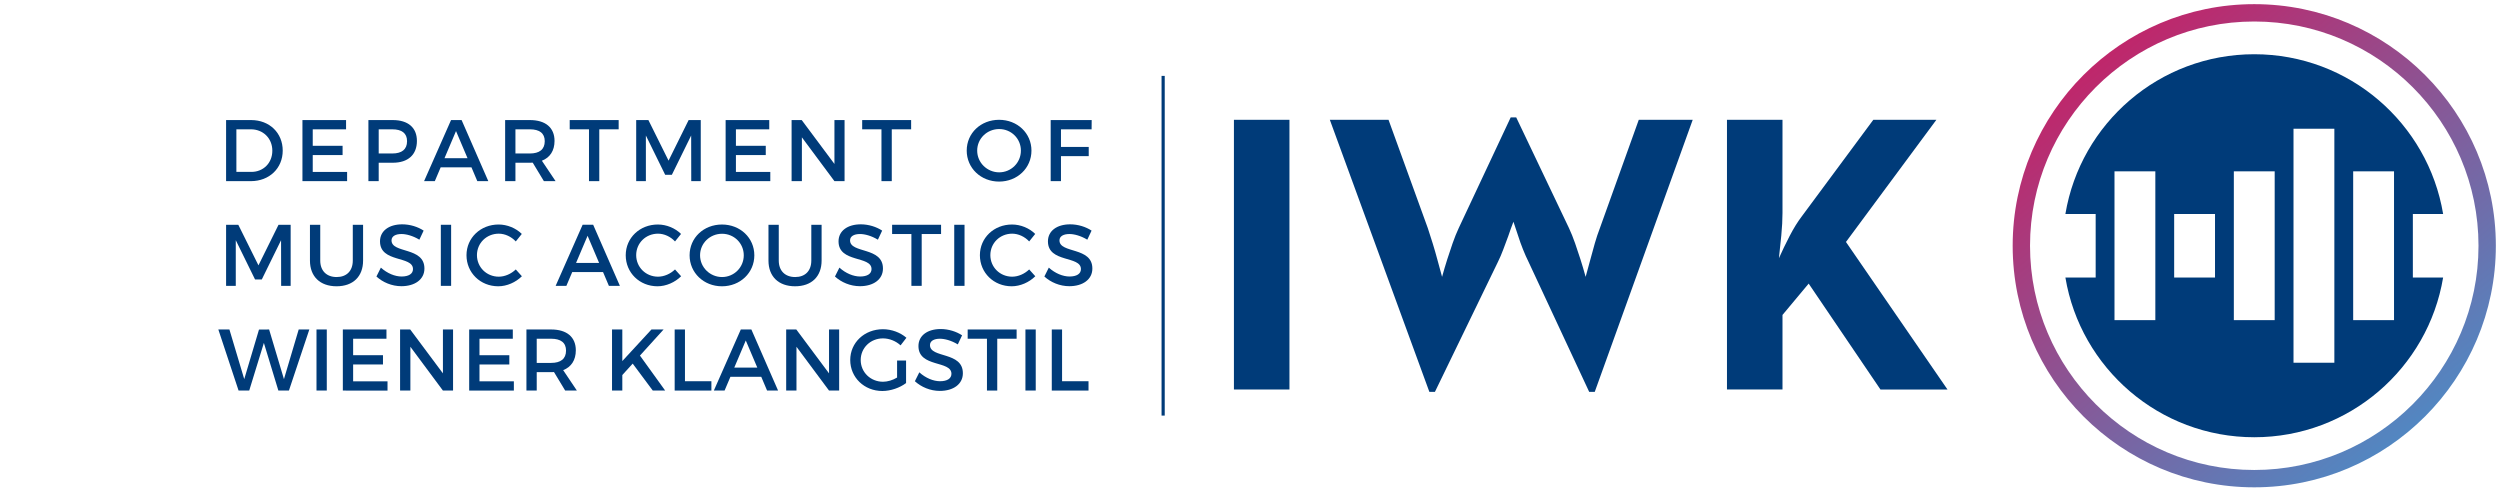 <?xml version="1.0" encoding="utf-8"?>
<!-- Generator: Adobe Illustrator 15.0.0, SVG Export Plug-In . SVG Version: 6.00 Build 0)  -->
<!DOCTYPE svg PUBLIC "-//W3C//DTD SVG 1.1//EN" "http://www.w3.org/Graphics/SVG/1.1/DTD/svg11.dtd">
<svg version="1.1" id="Layer_1" xmlns="http://www.w3.org/2000/svg" xmlns:xlink="http://www.w3.org/1999/xlink" x="0px" y="0px"
	 width="602px" height="118px" viewBox="0 0 602 118" enable-background="new 0 0 602 118" xml:space="preserve">
<g>
	<g>
		<g>
			<g>
				<rect x="279.703" y="18.274" fill="#003B79" width="0.763" height="81.8"/>
			</g>
			<g>
				<path fill="#003B79" d="M297.129,28.849H310.5v64.942h-13.371V28.849z"/>
				<path fill="#003B79" d="M320.224,28.849h14.135l9.454,26.072c0.383,1.146,0.778,2.388,1.194,3.725
					c0.414,1.336,0.779,2.611,1.1,3.82c0.381,1.401,0.764,2.804,1.146,4.202c0.382-1.398,0.796-2.801,1.242-4.202
					c0.382-1.209,0.812-2.497,1.29-3.868c0.478-1.368,0.97-2.594,1.479-3.677l12.51-26.645h1.337l12.701,26.646
					c0.509,1.083,1.003,2.309,1.48,3.677c0.478,1.37,0.908,2.659,1.29,3.868c0.445,1.401,0.859,2.803,1.242,4.202
					c0.381-1.399,0.764-2.801,1.146-4.202c0.316-1.209,0.668-2.482,1.05-3.82c0.382-1.337,0.796-2.579,1.241-3.725l9.359-26.072
					h12.987l-23.589,65.515h-1.338l-14.612-31.324c-0.446-0.891-0.893-1.895-1.337-3.01c-0.445-1.111-0.828-2.179-1.146-3.198
					c-0.382-1.146-0.765-2.292-1.146-3.439c-0.445,1.146-0.859,2.292-1.24,3.439c-0.384,1.019-0.781,2.086-1.194,3.198
					c-0.416,1.115-0.845,2.119-1.29,3.01l-15.185,31.324h-1.337L320.224,28.849z"/>
				<path fill="#003B79" d="M428.363,62.18c0.765-1.719,1.624-3.5,2.579-5.348s1.941-3.439,2.961-4.775l17.19-23.208h15.186
					l-21.774,29.415l24.449,35.527h-16.141l-17.286-25.5l-6.303,7.545V93.79h-13.37V28.849h13.37v22.444
					c0,1.592-0.096,3.39-0.287,5.396C428.745,58.694,428.555,60.525,428.363,62.18z"/>
			</g>
		</g>
		<g>
			<g>
				<path fill="#003B79" d="M542.826,105.288c22.86,0,41.834-16.638,45.479-38.464h-7.29v-15.3h7.29
					c-3.645-21.827-22.618-38.464-45.479-38.464c-22.861,0-41.833,16.637-45.479,38.464h7.29v15.3h-7.29
					C500.993,88.652,519.964,105.288,542.826,105.288z M566.645,41.262h9.836v35.825h-9.836V41.262z M552.277,30.999h9.836V87.35
					h-9.836V30.999z M537.909,41.262h9.835v35.825h-9.835V41.262z M523.539,51.524h9.836v15.301h-9.836V51.524z M509.17,41.262
					h9.835v35.825h-9.835V41.262z"/>
			</g>
			<g>
				
					<linearGradient id="SVGID_1_" gradientUnits="userSpaceOnUse" x1="-316.279" y1="-595.365" x2="-189.237" y2="-437.578" gradientTransform="matrix(0.9 0 0 0.9 777.04 532.36)">
					<stop  offset="0" style="stop-color:#D4145A"/>
					<stop  offset="1" style="stop-color:#29ABE2"/>
				</linearGradient>
				<path fill="url(#SVGID_1_)" d="M542.826,117.348c-32.077,0-58.175-26.097-58.175-58.174C484.652,27.097,510.749,1,542.826,1
					S601,27.097,601,59.174C601,91.251,574.902,117.348,542.826,117.348z M542.826,5.177c-29.774,0-53.997,24.223-53.997,53.998
					c0,29.774,24.223,53.997,53.997,53.997c29.773,0,53.997-24.223,53.997-53.997C596.823,29.4,572.6,5.177,542.826,5.177z"/>
			</g>
		</g>
	</g>
	<g>
		<path fill="#003B79" d="M60.473,28.912c4.413,0,7.606,3.089,7.606,7.354c0,4.244-3.214,7.354-7.669,7.354h-5.968V28.912H60.473z
			 M56.922,41.393h3.614c2.856,0,5.042-2.123,5.042-5.106c0-3.004-2.248-5.148-5.148-5.148h-3.509L56.922,41.393L56.922,41.393z"/>
		<path fill="#003B79" d="M75.307,31.139v3.971h7.187v2.227h-7.187v4.056h8.277v2.227H72.828V28.912h10.505v2.226L75.307,31.139
			L75.307,31.139z"/>
		<path fill="#003B79" d="M94.574,28.912c3.698,0,5.819,1.828,5.819,5.021c0,3.32-2.121,5.254-5.819,5.254h-3.383v4.434h-2.479
			V28.912H94.574z M91.192,36.959h3.277c2.271,0,3.551-0.966,3.551-2.962c0-1.933-1.28-2.857-3.551-2.857h-3.277V36.959z"/>
		<path fill="#003B79" d="M106.11,40.301l-1.407,3.32h-2.585l6.493-14.708h2.543l6.429,14.708h-2.647l-1.407-3.32H106.11z
			 M109.808,31.56l-2.773,6.534h5.547L109.808,31.56z"/>
		<path fill="#003B79" d="M128.277,39.166c-0.209,0.021-0.441,0.021-0.673,0.021h-3.487v4.434h-2.48V28.912h5.968
			c3.762,0,5.926,1.828,5.926,5.021c0,2.354-1.094,4.014-3.047,4.77l3.299,4.917h-2.815L128.277,39.166z M127.604,36.959
			c2.271,0,3.572-0.966,3.572-2.962c0-1.933-1.302-2.857-3.572-2.857h-3.487v5.82L127.604,36.959L127.604,36.959z"/>
		<path fill="#003B79" d="M144.307,31.139V43.62h-2.479V31.139h-4.644v-2.227h11.788v2.227H144.307z"/>
		<path fill="#003B79" d="M166.453,43.62l-0.021-10.99l-4.643,9.455h-1.618l-4.644-9.455v10.99h-2.332V28.912h2.94l4.854,9.77
			l4.833-9.77h2.92V43.62H166.453z"/>
		<path fill="#003B79" d="M177.21,31.139v3.971h7.185v2.227h-7.185v4.056h8.278v2.227h-10.757V28.912h10.505v2.226L177.21,31.139
			L177.21,31.139z"/>
		<path fill="#003B79" d="M200.932,43.62l-7.837-10.548V43.62h-2.479V28.912h2.438l7.879,10.568V28.912h2.438V43.62H200.932z"/>
		<path fill="#003B79" d="M214.737,31.139V43.62h-2.48V31.139h-4.643v-2.227h11.787v2.227H214.737z"/>
		<path fill="#003B79" d="M248.375,36.266c0,4.202-3.403,7.459-7.795,7.459c-4.391,0-7.795-3.257-7.795-7.459
			c0-4.223,3.404-7.417,7.795-7.417C244.972,28.849,248.375,32.064,248.375,36.266z M235.307,36.266c0,2.92,2.417,5.232,5.295,5.232
			c2.879,0,5.231-2.312,5.231-5.232c0-2.921-2.354-5.19-5.231-5.19C237.702,31.076,235.307,33.345,235.307,36.266z"/>
		<path fill="#003B79" d="M255.483,31.139v4.244h6.682v2.206h-6.682v6.031h-2.479V28.912h9.875l-0.021,2.227H255.483L255.483,31.139
			z"/>
		<path fill="#003B79" d="M67.701,68.834l-0.021-10.99L63.037,67.3h-1.619l-4.643-9.456v10.99h-2.333V54.126h2.94l4.854,9.771
			l4.833-9.771h2.92v14.708H67.701z"/>
		<path fill="#003B79" d="M87.431,62.74c0,3.846-2.417,6.197-6.387,6.197c-3.972,0-6.408-2.353-6.408-6.197v-8.614h2.479v8.614
			c0,2.479,1.533,3.971,3.95,3.971c2.396,0,3.887-1.471,3.887-3.971v-8.614h2.479V62.74L87.431,62.74z"/>
		<path fill="#003B79" d="M102.012,55.533l-1.029,2.185c-1.598-0.967-3.193-1.366-4.308-1.366c-1.45,0-2.395,0.546-2.395,1.533
			c0,3.214,7.94,1.493,7.921,6.787c0,2.627-2.312,4.245-5.547,4.245c-2.312,0-4.497-0.946-6.01-2.333l1.071-2.143
			c1.515,1.388,3.404,2.143,4.98,2.143c1.722,0,2.752-0.65,2.752-1.786c0-3.278-7.943-1.45-7.943-6.682
			c0-2.521,2.165-4.097,5.358-4.097C98.777,54.021,100.647,54.63,102.012,55.533z"/>
		<path fill="#003B79" d="M106.152,68.834V54.126h2.479v14.708H106.152z"/>
		<path fill="#003B79" d="M125.65,56.331l-1.449,1.808c-1.072-1.157-2.605-1.871-4.099-1.871c-2.94,0-5.252,2.27-5.252,5.169
			c0,2.898,2.311,5.188,5.252,5.188c1.472,0,2.984-0.672,4.099-1.743l1.47,1.639c-1.491,1.472-3.614,2.416-5.693,2.416
			c-4.308,0-7.647-3.256-7.647-7.479c0-4.181,3.383-7.396,7.731-7.396C122.14,54.062,124.22,54.924,125.65,56.331z"/>
		<path fill="#003B79" d="M137.793,65.514l-1.408,3.318h-2.584l6.493-14.708h2.542l6.43,14.708h-2.646l-1.408-3.318H137.793z
			 M141.491,56.773l-2.773,6.534h5.546L141.491,56.773z"/>
		<path fill="#003B79" d="M163.994,56.331l-1.45,1.808c-1.071-1.157-2.604-1.871-4.097-1.871c-2.942,0-5.252,2.27-5.252,5.169
			c0,2.898,2.31,5.188,5.252,5.188c1.471,0,2.983-0.672,4.097-1.743l1.471,1.639c-1.491,1.472-3.613,2.416-5.692,2.416
			c-4.309,0-7.648-3.256-7.648-7.479c0-4.181,3.382-7.396,7.732-7.396C160.486,54.062,162.566,54.924,163.994,56.331z"/>
		<path fill="#003B79" d="M181.643,61.48c0,4.201-3.402,7.459-7.794,7.459s-7.795-3.258-7.795-7.459
			c0-4.224,3.403-7.417,7.795-7.417C178.24,54.062,181.643,57.277,181.643,61.48z M168.575,61.48c0,2.92,2.417,5.231,5.294,5.231
			c2.878,0,5.231-2.312,5.231-5.231c0-2.921-2.354-5.19-5.231-5.19C170.97,56.29,168.575,58.558,168.575,61.48z"/>
		<path fill="#003B79" d="M197.843,62.74c0,3.846-2.416,6.197-6.387,6.197c-3.972,0-6.408-2.353-6.408-6.197v-8.614h2.479v8.614
			c0,2.479,1.533,3.971,3.949,3.971c2.396,0,3.888-1.471,3.888-3.971v-8.614h2.479V62.74L197.843,62.74z"/>
		<path fill="#003B79" d="M212.425,55.533l-1.029,2.185c-1.597-0.967-3.192-1.366-4.308-1.366c-1.45,0-2.395,0.546-2.395,1.533
			c0,3.214,7.941,1.493,7.922,6.787c0,2.627-2.312,4.245-5.547,4.245c-2.312,0-4.497-0.946-6.01-2.333l1.072-2.143
			c1.513,1.388,3.404,2.143,4.98,2.143c1.722,0,2.753-0.65,2.753-1.786c0-3.278-7.944-1.45-7.944-6.682
			c0-2.521,2.165-4.097,5.358-4.097C209.19,54.021,211.059,54.63,212.425,55.533z"/>
		<path fill="#003B79" d="M221.943,56.353v12.48h-2.479v-12.48h-4.643v-2.227h11.788v2.227H221.943z"/>
		<path fill="#003B79" d="M229.781,68.834V54.126h2.479v14.708H229.781z"/>
		<path fill="#003B79" d="M249.279,56.331l-1.451,1.808c-1.071-1.157-2.605-1.871-4.097-1.871c-2.941,0-5.253,2.27-5.253,5.169
			c0,2.898,2.312,5.188,5.253,5.188c1.472,0,2.983-0.672,4.097-1.743l1.472,1.639c-1.492,1.472-3.614,2.416-5.693,2.416
			c-4.309,0-7.648-3.256-7.648-7.479c0-4.181,3.382-7.396,7.732-7.396C245.77,54.062,247.85,54.924,249.279,56.331z"/>
		<path fill="#003B79" d="M262.851,55.533l-1.029,2.185c-1.597-0.967-3.193-1.366-4.308-1.366c-1.449,0-2.395,0.546-2.395,1.533
			c0,3.214,7.94,1.493,7.921,6.787c0,2.627-2.312,4.245-5.547,4.245c-2.312,0-4.496-0.946-6.009-2.333l1.07-2.143
			c1.514,1.388,3.404,2.143,4.98,2.143c1.722,0,2.752-0.65,2.752-1.786c0-3.278-7.943-1.45-7.943-6.682
			c0-2.521,2.165-4.097,5.358-4.097C259.615,54.021,261.486,54.63,262.851,55.533z"/>
		<path fill="#003B79" d="M67.03,94.047l-3.488-11.472l-3.53,11.472h-2.563l-4.874-14.708h2.668l3.572,11.955l3.552-11.935
			l2.438-0.021l3.572,11.955l3.551-11.955h2.564l-4.917,14.708H67.03z"/>
		<path fill="#003B79" d="M76.211,94.047V79.339h2.479v14.708H76.211z"/>
		<path fill="#003B79" d="M85.034,81.566v3.971h7.187v2.229h-7.187v4.055h8.279v2.227H82.555V79.339H93.06v2.228H85.034
			L85.034,81.566z"/>
		<path fill="#003B79" d="M106.656,94.047L98.819,83.5v10.547h-2.479V79.339h2.438l7.879,10.567V79.339h2.438v14.708H106.656z"/>
		<path fill="#003B79" d="M115.459,81.566v3.971h7.186v2.229h-7.186v4.055h8.278v2.227h-10.759V79.339h10.506v2.228H115.459
			L115.459,81.566z"/>
		<path fill="#003B79" d="M133.403,89.594c-0.209,0.02-0.441,0.02-0.672,0.02h-3.488v4.434h-2.479V79.339h5.968
			c3.761,0,5.925,1.829,5.925,5.022c0,2.354-1.094,4.013-3.047,4.77l3.299,4.916h-2.815L133.403,89.594z M132.731,87.387
			c2.27,0,3.571-0.967,3.571-2.964c0-1.933-1.303-2.856-3.571-2.856h-3.488v5.82H132.731z"/>
		<path fill="#003B79" d="M152.354,87.555l-2.5,2.752v3.739h-2.479V79.339h2.479v7.606l7.018-7.606h2.921l-5.694,6.283l6.073,8.425
			h-2.984L152.354,87.555z"/>
		<path fill="#003B79" d="M171.305,91.799v2.248h-8.845V79.339h2.479v12.46H171.305L171.305,91.799z"/>
		<path fill="#003B79" d="M175.887,90.727l-1.409,3.319h-2.584l6.493-14.708h2.542l6.431,14.708h-2.647l-1.408-3.319H175.887z
			 M179.584,81.986l-2.774,6.535h5.548L179.584,81.986z"/>
		<path fill="#003B79" d="M199.629,94.047L191.791,83.5v10.547h-2.479V79.339h2.438l7.88,10.567V79.339h2.438v14.708H199.629z"/>
		<path fill="#003B79" d="M218.182,86.818v5.422c-1.491,1.134-3.697,1.912-5.715,1.912c-4.35,0-7.731-3.258-7.731-7.459
			c0-4.2,3.425-7.416,7.879-7.416c2.101,0,4.203,0.799,5.651,2.059l-1.406,1.829c-1.136-1.05-2.71-1.681-4.245-1.681
			c-3.004,0-5.357,2.289-5.357,5.209c0,2.943,2.374,5.232,5.379,5.232c1.092,0,2.332-0.378,3.382-1.01v-4.098H218.182
			L218.182,86.818z"/>
		<path fill="#003B79" d="M231.67,80.747l-1.03,2.185c-1.596-0.967-3.192-1.365-4.307-1.365c-1.45,0-2.396,0.547-2.396,1.533
			c0,3.215,7.941,1.492,7.921,6.787c0,2.627-2.312,4.244-5.547,4.244c-2.312,0-4.496-0.945-6.009-2.332l1.071-2.143
			c1.514,1.387,3.404,2.143,4.979,2.143c1.724,0,2.753-0.652,2.753-1.787c0-3.277-7.943-1.449-7.943-6.682
			c0-2.521,2.165-4.098,5.357-4.098C228.435,79.234,230.305,79.844,231.67,80.747z"/>
		<path fill="#003B79" d="M240.138,81.566v12.48h-2.479v-12.48h-4.645v-2.228h11.787v2.228H240.138z"/>
		<path fill="#003B79" d="M246.924,94.047V79.339h2.48v14.708H246.924z"/>
		<path fill="#003B79" d="M262.115,91.799v2.248h-8.847V79.339h2.479v12.46H262.115L262.115,91.799z"/>
	</g>
</g>
</svg>
